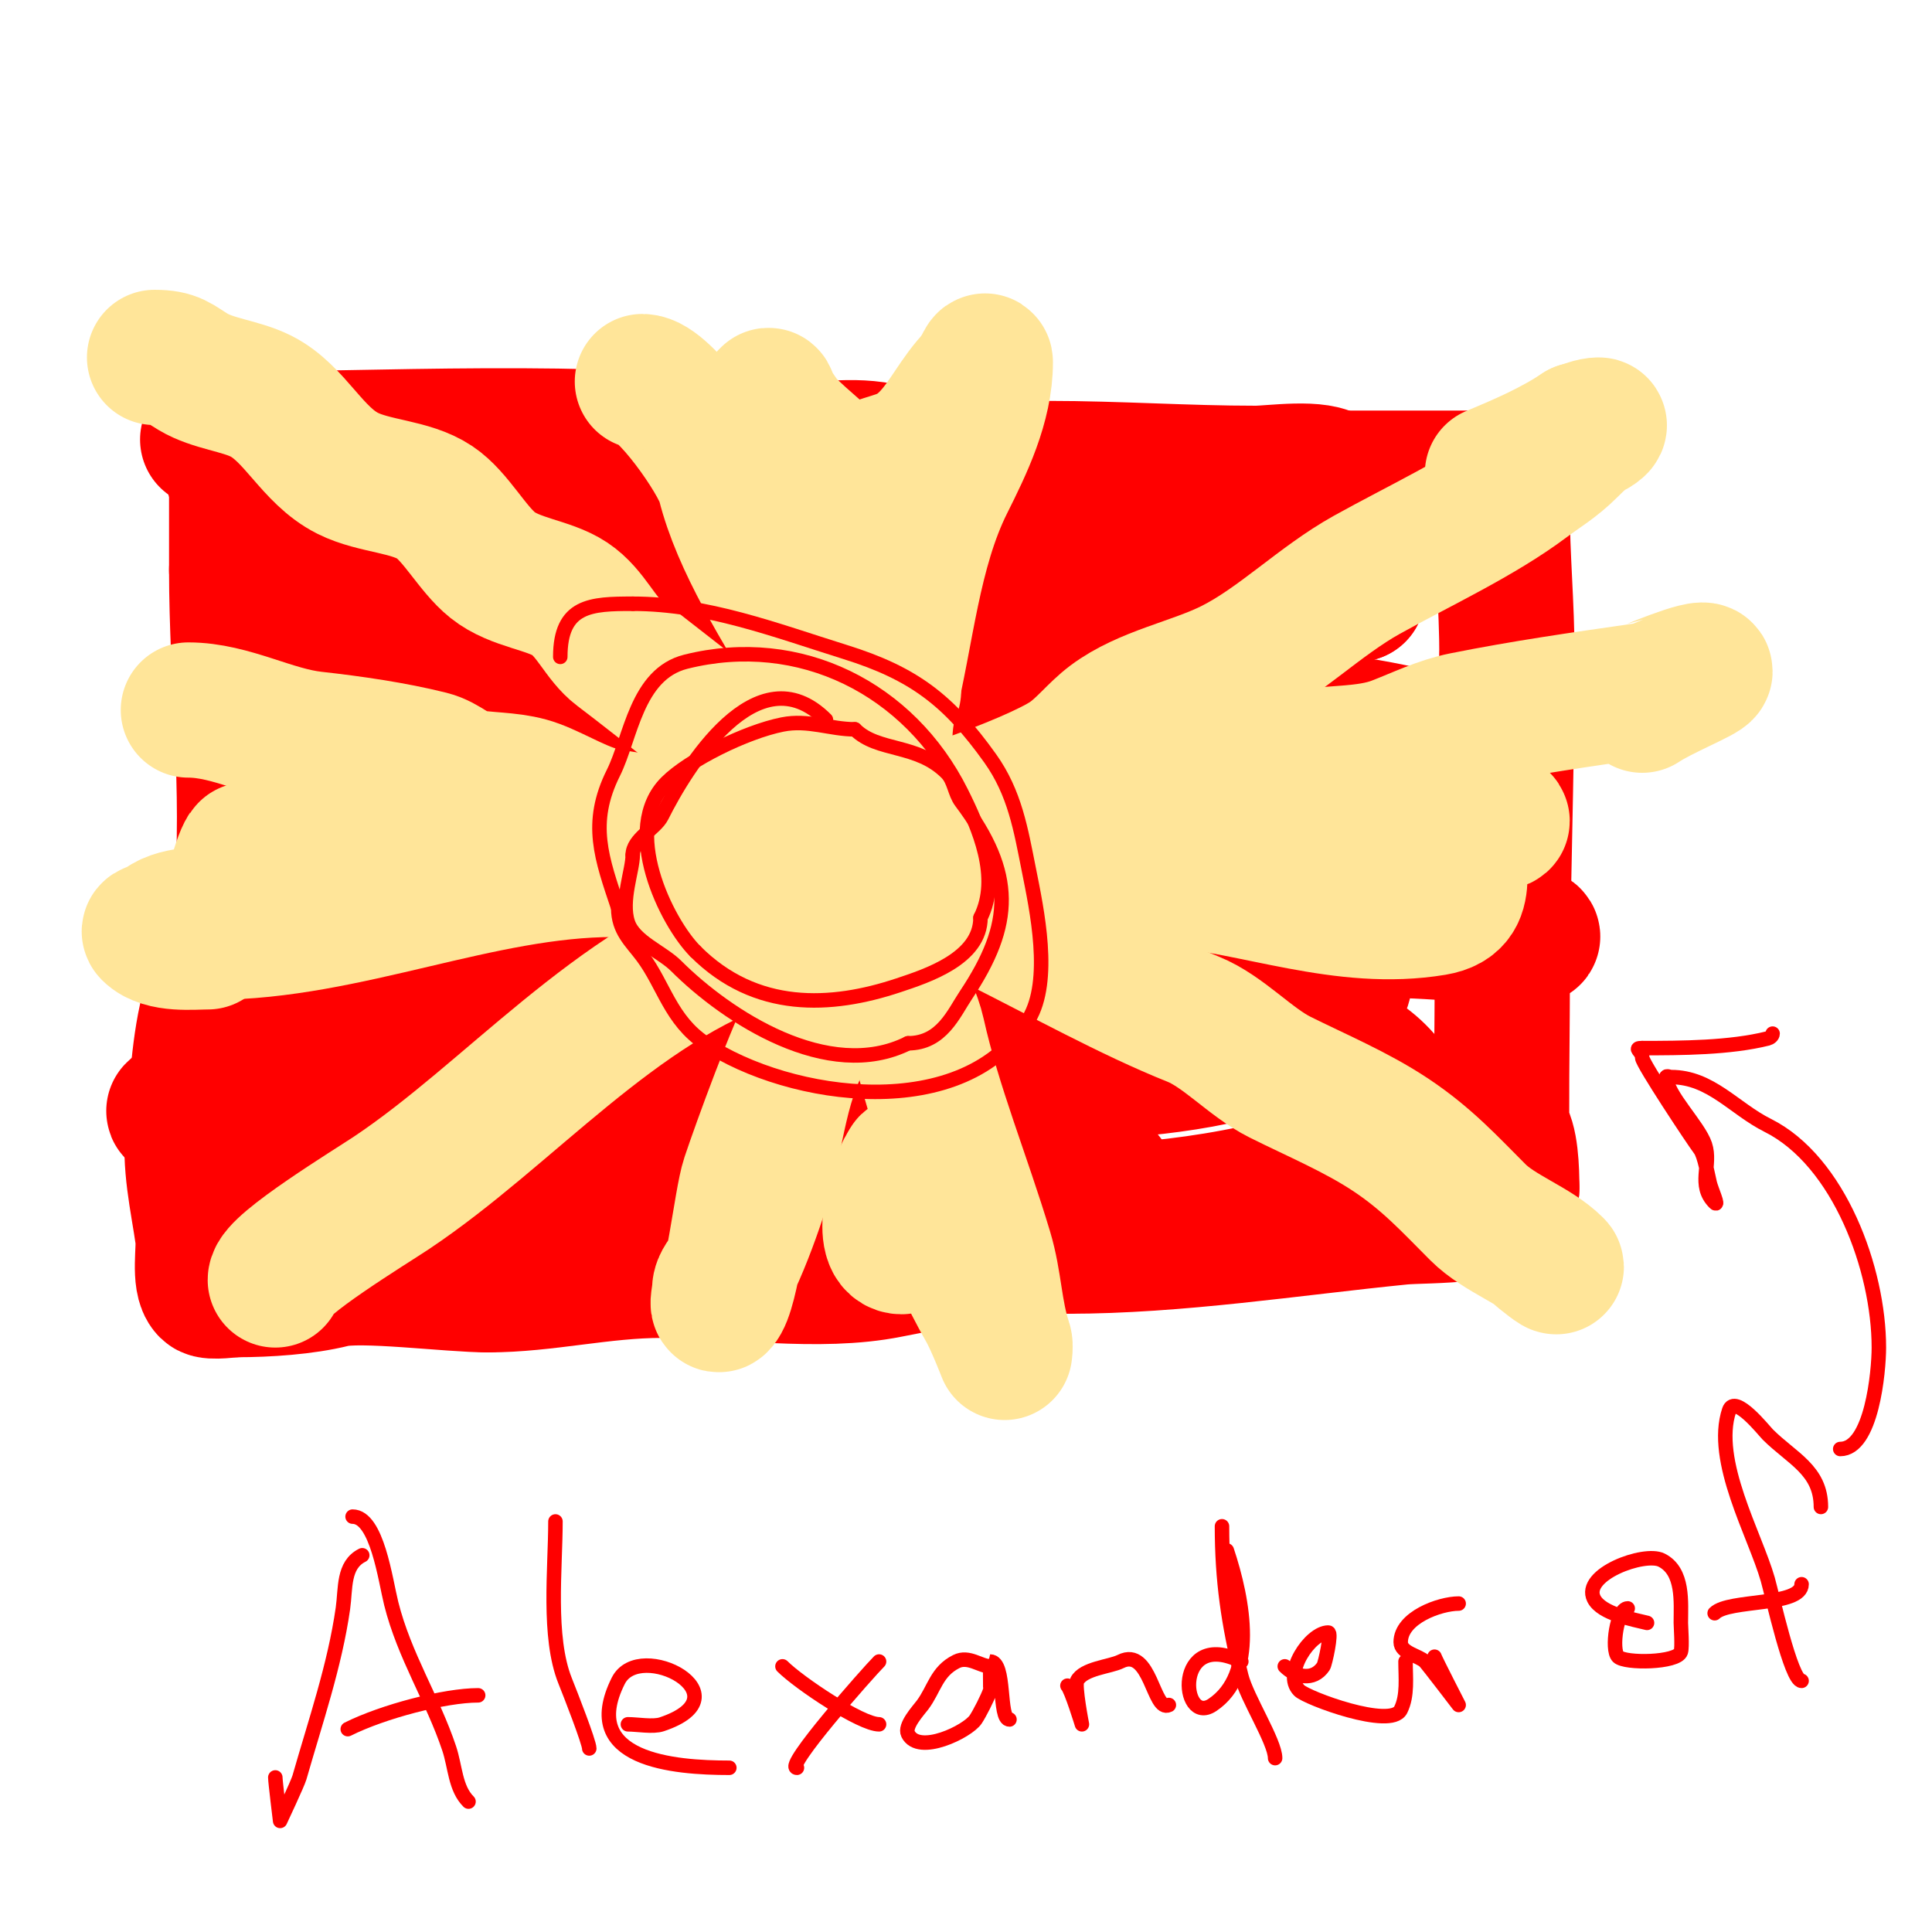 <svg viewBox='0 0 400 400' version='1.1' xmlns='http://www.w3.org/2000/svg' xmlns:xlink='http://www.w3.org/1999/xlink'><g fill='none' stroke='#ff0000' stroke-width='3' stroke-linecap='round' stroke-linejoin='round'><path d='M58,89c19.853,0 44.461,1.908 64,-2c2.647,-0.529 35.489,1.489 32,-2'/><path d='M154,85'/></g>
<g fill='none' stroke='#ff0000' stroke-width='28' stroke-linecap='round' stroke-linejoin='round'><path d='M43,91c36.079,0 78.531,-2.684 116,2c7.212,0.901 14.808,-1.027 22,0c12.04,1.72 23.787,4 36,4c14.445,0 28.563,1 43,1c3.375,0 13.462,-1.538 16,1'/><path d='M276,99c12.482,0 22.918,0 35,0c2,0 0,4 0,6'/><path d='M311,105c0,10.249 1,20.325 1,31'/><path d='M312,136c0,24.766 -1,49.558 -1,74c0,2.611 -0.253,23.747 0,24c1.814,1.814 2,8.353 2,12'/><path d='M313,246c0,6.345 -17.613,5.461 -23,6c-22.804,2.28 -46.3,6 -69,6'/><path d='M221,258c-10.105,0 -27.216,3.043 -37,5c-14.494,2.899 -32.13,0 -47,0c-12.47,0 -24.036,3 -36,3'/><path d='M101,266c-7.711,0 -26.262,-2.435 -32,-1c-5.977,1.494 -13.785,2 -20,2'/><path d='M49,267c-1.051,0 -5.337,0.663 -6,0c-1.899,-1.899 -0.646,-8.522 -1,-11c-1.111,-7.774 -2.904,-14.867 -2,-23c0.988,-8.889 1.23,-18.691 4,-27c2.158,-6.474 5.366,-12.398 6,-20c1.861,-22.326 -1,-45.489 -1,-68'/><path d='M49,118c0,-5.333 0,-10.667 0,-16c0,-2.333 -2.333,-7 0,-7c1.491,0 1.477,2.604 2,4c3.08,8.213 3.539,20.47 4,29c1.623,30.034 1.406,60.048 5,90c0.399,3.326 0.649,6.668 1,10c0.563,5.345 1.24,10.679 2,16c0.427,2.988 0.268,6.072 1,9c0.053,0.212 1,4.605 1,2c0,-2 0,-4 0,-6'/><path d='M65,249c0,-28.921 19.983,-68.917 26,-99c3.071,-15.355 -13.202,-21.202 -22,-30c-1.935,-1.935 2,-3.483 2,-4'/><path d='M71,116c6.024,0 12.71,-4.371 19,-5c19.411,-1.941 39.709,0.756 59,-2c8.338,-1.191 17.479,-3.42 26,-2c10.908,1.818 20.527,5.382 31,8c8.135,2.034 18.085,-0.638 26,2c5.121,1.707 12.307,3 18,3'/><path d='M250,120c7.013,0 13.81,3 21,3c2.4,0 10.922,0 10,0'/><path d='M281,123c-14.944,0 -29.89,3 -45,3c-15.211,0 -22.489,-0.208 -39,1c-29.322,2.146 -58.487,4.436 -87,8c-8.918,1.115 -17.942,1 -27,1c-3.166,0 -5.122,0.28 -8,1c-1.333,0.333 -5.229,0.385 -4,1c7.649,3.824 36.375,4.428 44,5c6.656,0.499 13.327,0.848 20,1c20.381,0.463 40.633,-1 61,-1'/><path d='M196,143c14.682,0 29.386,0.586 44,2c13.58,1.314 26.857,3.357 40,5c3.771,0.471 7.324,1.265 11,2c1.307,0.261 2.667,0 4,0c1,0 4,0 3,0c-15.825,0 -31.224,4.23 -47,5c-20.189,0.985 -39.035,-0.382 -59,4c-13.193,2.896 -25.689,8.705 -39,11c-15.126,2.608 -29.821,-1.14 -45,3c-2.274,0.62 -4.764,0.255 -7,1c-0.707,0.236 -2.333,0.333 -2,1c1.834,3.669 6.953,2.543 10,3c16.835,2.525 33.192,3.904 50,7c11.189,2.061 22.623,3 34,3'/><path d='M193,190c26.039,0 51.991,-0.235 78,-1c10.936,-0.322 24.027,-1.195 35,1c2.38,0.476 4.676,1.303 7,2c1.428,0.428 5.491,2 4,2c-12.657,0 -25.332,-2.299 -38,-1c-7.089,0.727 -13.943,3.012 -21,4c-25.398,3.556 -51.381,4.431 -77,5c-20.895,0.464 -41.306,1.551 -62,5c-4.818,0.803 -10.182,3.197 -15,4c-2,0.333 -6.907,-0.814 -6,1c1.764,3.529 10.295,2.82 13,3c17.878,1.192 35.995,0 54,0c5,0 10,0 15,0c1.375,0 23.95,-1 16,-1'/><path d='M196,214c-16.627,0 -33.429,-0.625 -50,1c-24.252,2.378 -45.916,9.32 -70,11c-8.008,0.559 -16.005,1.273 -24,2c-5.353,0.487 -12.199,-1.801 -16,2c-0.421,0.421 9.706,2.874 10,3c13.026,5.583 25.608,4.222 40,5c15.7,0.849 31.315,2.906 47,4c16.585,1.157 33.417,-1.184 50,0c11.876,0.848 23.01,2 35,2c2.667,0 5.333,0 8,0c1,0 4,0 3,0c-19.312,0 -39.856,-0.252 -59,2c-2.458,0.289 -32.503,1.497 -28,6'/><path d='M142,252c18.436,2.634 37.499,0.474 56,0c23.075,-0.592 43.66,-0.638 66,-6c1.725,-0.414 24.571,-3.571 27,-6c0.943,-0.943 0,-2.667 0,-4c0,-9.928 -6.133,-16.059 -15,-20c-25.1,-11.156 -36.93,-13.735 -63,-3c-4.89,2.014 -9.77,2.155 -13,7c-2.153,3.229 22.189,2.082 24,2c16.155,-0.734 33.322,-2.661 48,-10c2.329,-1.164 3.438,-3.917 5,-6c6.36,-8.479 -11.23,-7 -17,-7'/><path d='M260,199c-10.772,0.718 -21.546,2.302 -32,5c-4.699,1.213 -9.347,2.621 -14,4c-1.069,0.317 -25.899,8.201 -23,14c1.669,3.339 14.674,-5.49 16,-6c14.769,-5.68 26.11,-14.626 39,-24c3.339,-2.428 25.052,-15.948 18,-23c-2.433,-2.433 -9.277,-0.697 -12,-1c-11.945,-1.327 -24.033,-3.108 -36,-2c-10.095,0.935 -19.96,3.594 -30,5c-17.217,2.41 -34.735,1.969 -52,4c-17.232,2.027 -34.631,11 -52,11'/></g>
<g fill='none' stroke='#ffe599' stroke-width='28' stroke-linecap='round' stroke-linejoin='round'><path d='M133,79c4.422,0 15.806,16.223 17,21c6.241,24.965 34,52.942 34,77'/><path d='M184,177c0.471,0.943 1,3 1,3c0,0 -1,-7.993 -1,-8c0,-7.827 -1.915,-18.339 0,-26c3.7,-14.798 4.968,-31.936 12,-46c3.743,-7.486 8,-16.174 8,-25c0,-1.202 -1.15,2.15 -2,3'/><path d='M202,78c-3.87,3.87 -6.203,9.203 -10,13c-4.426,4.426 -7.664,3.832 -12,6c-1.002,0.501 -4.768,2.232 -6,1c-2.8,-2.8 -7.591,-6.591 -11,-10c-1.128,-1.128 -2.29,-3.29 -3,-4c-0.527,-0.527 -0.667,-2.667 -1,-2c-2.535,5.071 -1.659,22.341 3,27c0.892,0.892 2,-0.147 2,-1c0,-3.412 -5,-20.808 -5,-17'/><path d='M159,91c0,8.486 16.276,37.387 21,44c1.749,2.449 2.113,8 5,8'/><path d='M185,185c-4.182,8.365 -11.849,16.986 -17,26c-3.218,5.632 -10.709,26.126 -13,33c-1.541,4.624 -3.412,23.412 -6,26c-0.707,0.707 0,-2 0,-3c0,-1.491 1.333,-2.667 2,-4c2.234,-4.468 4.389,-10.166 6,-15c4.516,-13.549 3.759,-24.638 12,-37'/><path d='M169,211c3.162,-6.324 8.212,-10.495 11,-17c0.541,-1.263 0.028,-3.028 1,-4c0.333,-0.333 1,0.529 1,1c0,6.488 6.462,16.078 8,23c3.359,15.115 9.498,29.993 14,45c1.962,6.54 1.879,12.636 4,19c0.211,0.632 0,2 0,2c0,0 -2.371,-6.15 -4,-9c-3.74,-6.545 -6.646,-13.292 -10,-20c-0.718,-1.437 -6,-12.11 -6,-10'/><path d='M188,241c-2.061,2.061 -6.04,15.653 -2,17c3.329,1.11 7,-7 7,-7c0,0 0.567,2 -1,2'/><path d='M39,147c8.851,0 17.199,5.022 26,6c7.845,0.872 16.442,2.111 24,4c3.515,0.879 5.277,3.468 9,4c4.3,0.614 8.783,0.419 13,2c4.486,1.682 9.966,5.161 15,6c9.114,1.519 17.509,3 27,3c3,0 6,0 9,0c1.7,0 6.7,1 5,1c-1.667,0 -3.333,0 -5,0'/><path d='M44,193c27.722,0 55.357,-13 83,-13c11.998,0 23.148,-3.683 35,-5c0.897,-0.1 14.501,-2.499 14,-3c-1.886,-1.886 -5.333,0 -8,0c-9.557,0 -19.484,0.732 -29,0c-25.528,-1.964 -54.895,-9.052 -79,3'/><path d='M60,175c-0.194,0.065 -8.884,0.826 -9,1c-1.723,2.584 -3.144,11.072 -5,12c-3.893,1.946 -9.778,0.778 -13,4c-0.527,0.527 -2.527,0.473 -2,1c2.7,2.7 8.898,2 12,2'/><path d='M194,172c26.206,0 49.843,-9.609 75,-15c6.315,-1.353 13.725,-0.586 20,-3c4.625,-1.779 9.141,-4.028 14,-5c12.481,-2.496 24.384,-4.198 37,-6c0.051,-0.007 13,-5.544 13,-4c0,0.742 -8.955,4.303 -13,7'/><path d='M199,181c13.865,0 29.094,-0.159 43,1c18.222,1.518 36.185,9.136 55,6c9.233,-1.539 2.173,-10.173 8,-16c0.626,-0.626 6,-1.52 6,-2c0,-1.265 -12.709,-1.677 -14,-2'/><path d='M297,168c-7.077,0 -15.11,-1.067 -22,1c-1.862,0.558 -5,3 -5,3c0,0 4,0.667 6,1c6.005,1.001 13.593,-4 19,-4'/><path d='M32,74c4.19,0 4.742,1.045 8,3c4.092,2.455 9.744,2.872 14,5c7.097,3.549 10.58,12.29 18,16c5.571,2.785 12.964,2.643 18,6c4.363,2.909 7.771,9.617 12,13c4.657,3.725 11.549,4.033 16,7c4.347,2.898 6.303,8.227 10,11c8.767,6.575 28.259,22.629 37,27'/><path d='M165,162c1.266,1.266 7.958,7 9,7'/><path d='M177,172c8.551,0 36.734,-10.156 44,-15c3.319,-2.213 5.805,-5.604 9,-8c7.111,-5.333 17.135,-7.067 25,-11c9.711,-4.856 18.266,-13.592 28,-19c10.787,-5.993 23.519,-11.889 33,-19c3.149,-2.361 5.922,-3.922 9,-7c1.693,-1.693 3.109,-3.055 5,-4c0.422,-0.211 1.471,-1 1,-1c-1.374,0 -2.667,0.667 -4,1'/><path d='M327,89c-5.582,3.721 -11.808,6.42 -18,9'/><path d='M157,194c-29.718,9.906 -51.576,36.718 -76,53c-4.259,2.839 -24,14.885 -24,18'/><path d='M206,191c13.793,6.896 28.007,14.803 41,20c6.236,2.494 11.876,8.938 18,12c7.493,3.747 15.855,7.237 23,12c7.484,4.989 12.127,10.127 18,16c4.435,4.435 11.868,6.868 16,11c1.179,1.179 -2.821,-1.821 -4,-3'/></g>
<g fill='none' stroke='#ff0000' stroke-width='3' stroke-linecap='round' stroke-linejoin='round'><path d='M171,149c-14.227,-14.227 -28.977,9.953 -34,20c-1.317,2.634 -6,4.656 -6,8'/><path d='M131,177c0,3.233 -2.514,9.459 -1,14c1.315,3.945 7.054,6.054 10,9c10.483,10.483 31.498,24.251 48,16'/><path d='M188,216c6.966,0 9.44,-6.16 12,-10c9.791,-14.686 10.19,-25.081 -1,-40c-1.342,-1.789 -1.419,-4.419 -3,-6c-6.106,-6.106 -14.265,-4.265 -19,-9'/><path d='M177,151c-5.083,0 -9.68,-2.064 -15,-1c-7.685,1.537 -19.394,7.394 -24,12c-9.579,9.579 -0.048,28.952 6,35'/><path d='M144,197c12.442,12.442 28.035,11.655 42,7c5.864,-1.955 17,-5.533 17,-14'/><path d='M203,190c4.174,-8.348 -0.294,-18.588 -4,-26c-10.697,-21.394 -33.356,-32.911 -57,-27c-10.264,2.566 -11.402,15.805 -15,23c-5.235,10.47 -2.398,17.806 1,28'/><path d='M128,188c0,4.677 2.671,6.894 5,10c4.446,5.928 5.817,13.211 13,18c17.451,11.634 53.883,16.862 67,-5c4.811,-8.018 1.672,-22.64 0,-31c-1.645,-8.226 -2.878,-15.829 -8,-23c-8.573,-12.002 -15.811,-17.566 -30,-22c-14.573,-4.554 -28.662,-10 -44,-10'/><path d='M131,125c-8.655,0 -15,0.235 -15,11'/><path d='M75,322c-4.023,2.011 -3.413,6.891 -4,11c-1.693,11.85 -5.68,23.38 -9,35c-0.354,1.24 -4,9 -4,9c0,0 -1,-8.117 -1,-9'/><path d='M73,314c5.074,0 6.791,13.166 8,18c2.706,10.823 8.604,19.811 12,30c1.278,3.835 1.233,8.233 4,11'/><path d='M72,358c7.325,-3.662 20.103,-7 27,-7'/><path d='M115,315c0,9.725 -1.645,23.887 2,33c1.15,2.875 5,12.73 5,14'/><path d='M130,357c1.94,0 5.207,0.598 7,0c17.829,-5.943 -4.586,-17.828 -9,-9c-8.236,16.472 11.599,18 23,18'/><path d='M162,345c3.447,3.447 16.233,12 20,12'/><path d='M182,344c-2.235,2.235 -19.72,22 -17,22'/><path d='M205,345c-2.02,0 -4.458,-2.271 -7,-1c-4.14,2.07 -4.556,5.741 -7,9c-0.875,1.166 -3.831,4.338 -3,6c2.225,4.45 12.345,-0.517 14,-3c0.827,-1.24 2.506,-4.518 3,-6c0.076,-0.227 -0.046,-6 0,-6c3.303,0 1.673,12 4,12'/><path d='M209,356'/><path d='M221,349c0.802,0.802 3,8 3,8c0,0 -1.542,-7.916 -1,-9c1.292,-2.584 6.84,-2.92 9,-4c6.253,-3.126 6.753,10.623 10,9'/><path d='M257,344c-13.992,-6.996 -12.678,13.452 -6,9c9.337,-6.225 6.459,-21.623 3,-32'/><path d='M253,316c0,11.095 1.305,20.219 4,31c1.13,4.519 7,13.635 7,17'/><path d='M266,345c2.194,2.194 5.896,3.156 8,0c0.359,-0.538 1.765,-7 1,-7c-3.777,0 -9.448,8.552 -6,12c1.577,1.577 18.977,8.047 21,4c1.473,-2.946 1,-6.686 1,-10'/><path d='M297,343c0.264,0.793 5,10 5,10c0,0 -6.452,-8.452 -7,-9c-1.21,-1.21 -5,-1.756 -5,-4c0,-5.117 8.144,-8 12,-8'/><path d='M337,333c-2.223,0 -3.456,8.544 -2,10c1.45,1.45 12.235,1.295 13,-1c0.329,-0.986 0,-5.277 0,-6c0,-4.28 0.628,-10.686 -4,-13c-3.541,-1.771 -16.521,2.957 -14,8c1.57,3.141 8.233,4.308 11,5'/><path d='M373,348c-2.192,0 -6.082,-17.787 -7,-21c-2.649,-9.272 -11.473,-24.582 -8,-35c1.159,-3.478 7.229,4.229 8,5c4.941,4.941 11,7.342 11,15'/><path d='M355,334c2.933,-2.933 18,-1.38 18,-6'/><path d='M381,300c6.525,0 8,-16.037 8,-21c0,-16.132 -8.198,-38.599 -23,-46c-6.964,-3.482 -11.823,-10 -20,-10c-0.333,0 -1,-0.333 -1,0'/><path d='M345,223c0,3.602 6.678,10.034 8,14c1.394,4.183 -1.62,8.38 2,12c0.972,0.972 -0.667,-2.667 -1,-4c-0.387,-1.547 -1.093,-5.79 -2,-7c-1.483,-1.977 -12,-17.843 -12,-19c0,-1.471 -1.943,-2 0,-2'/><path d='M340,217c8.15,0 18.168,-0.042 26,-2c0.457,-0.114 1,-0.529 1,-1'/></g>
</svg>